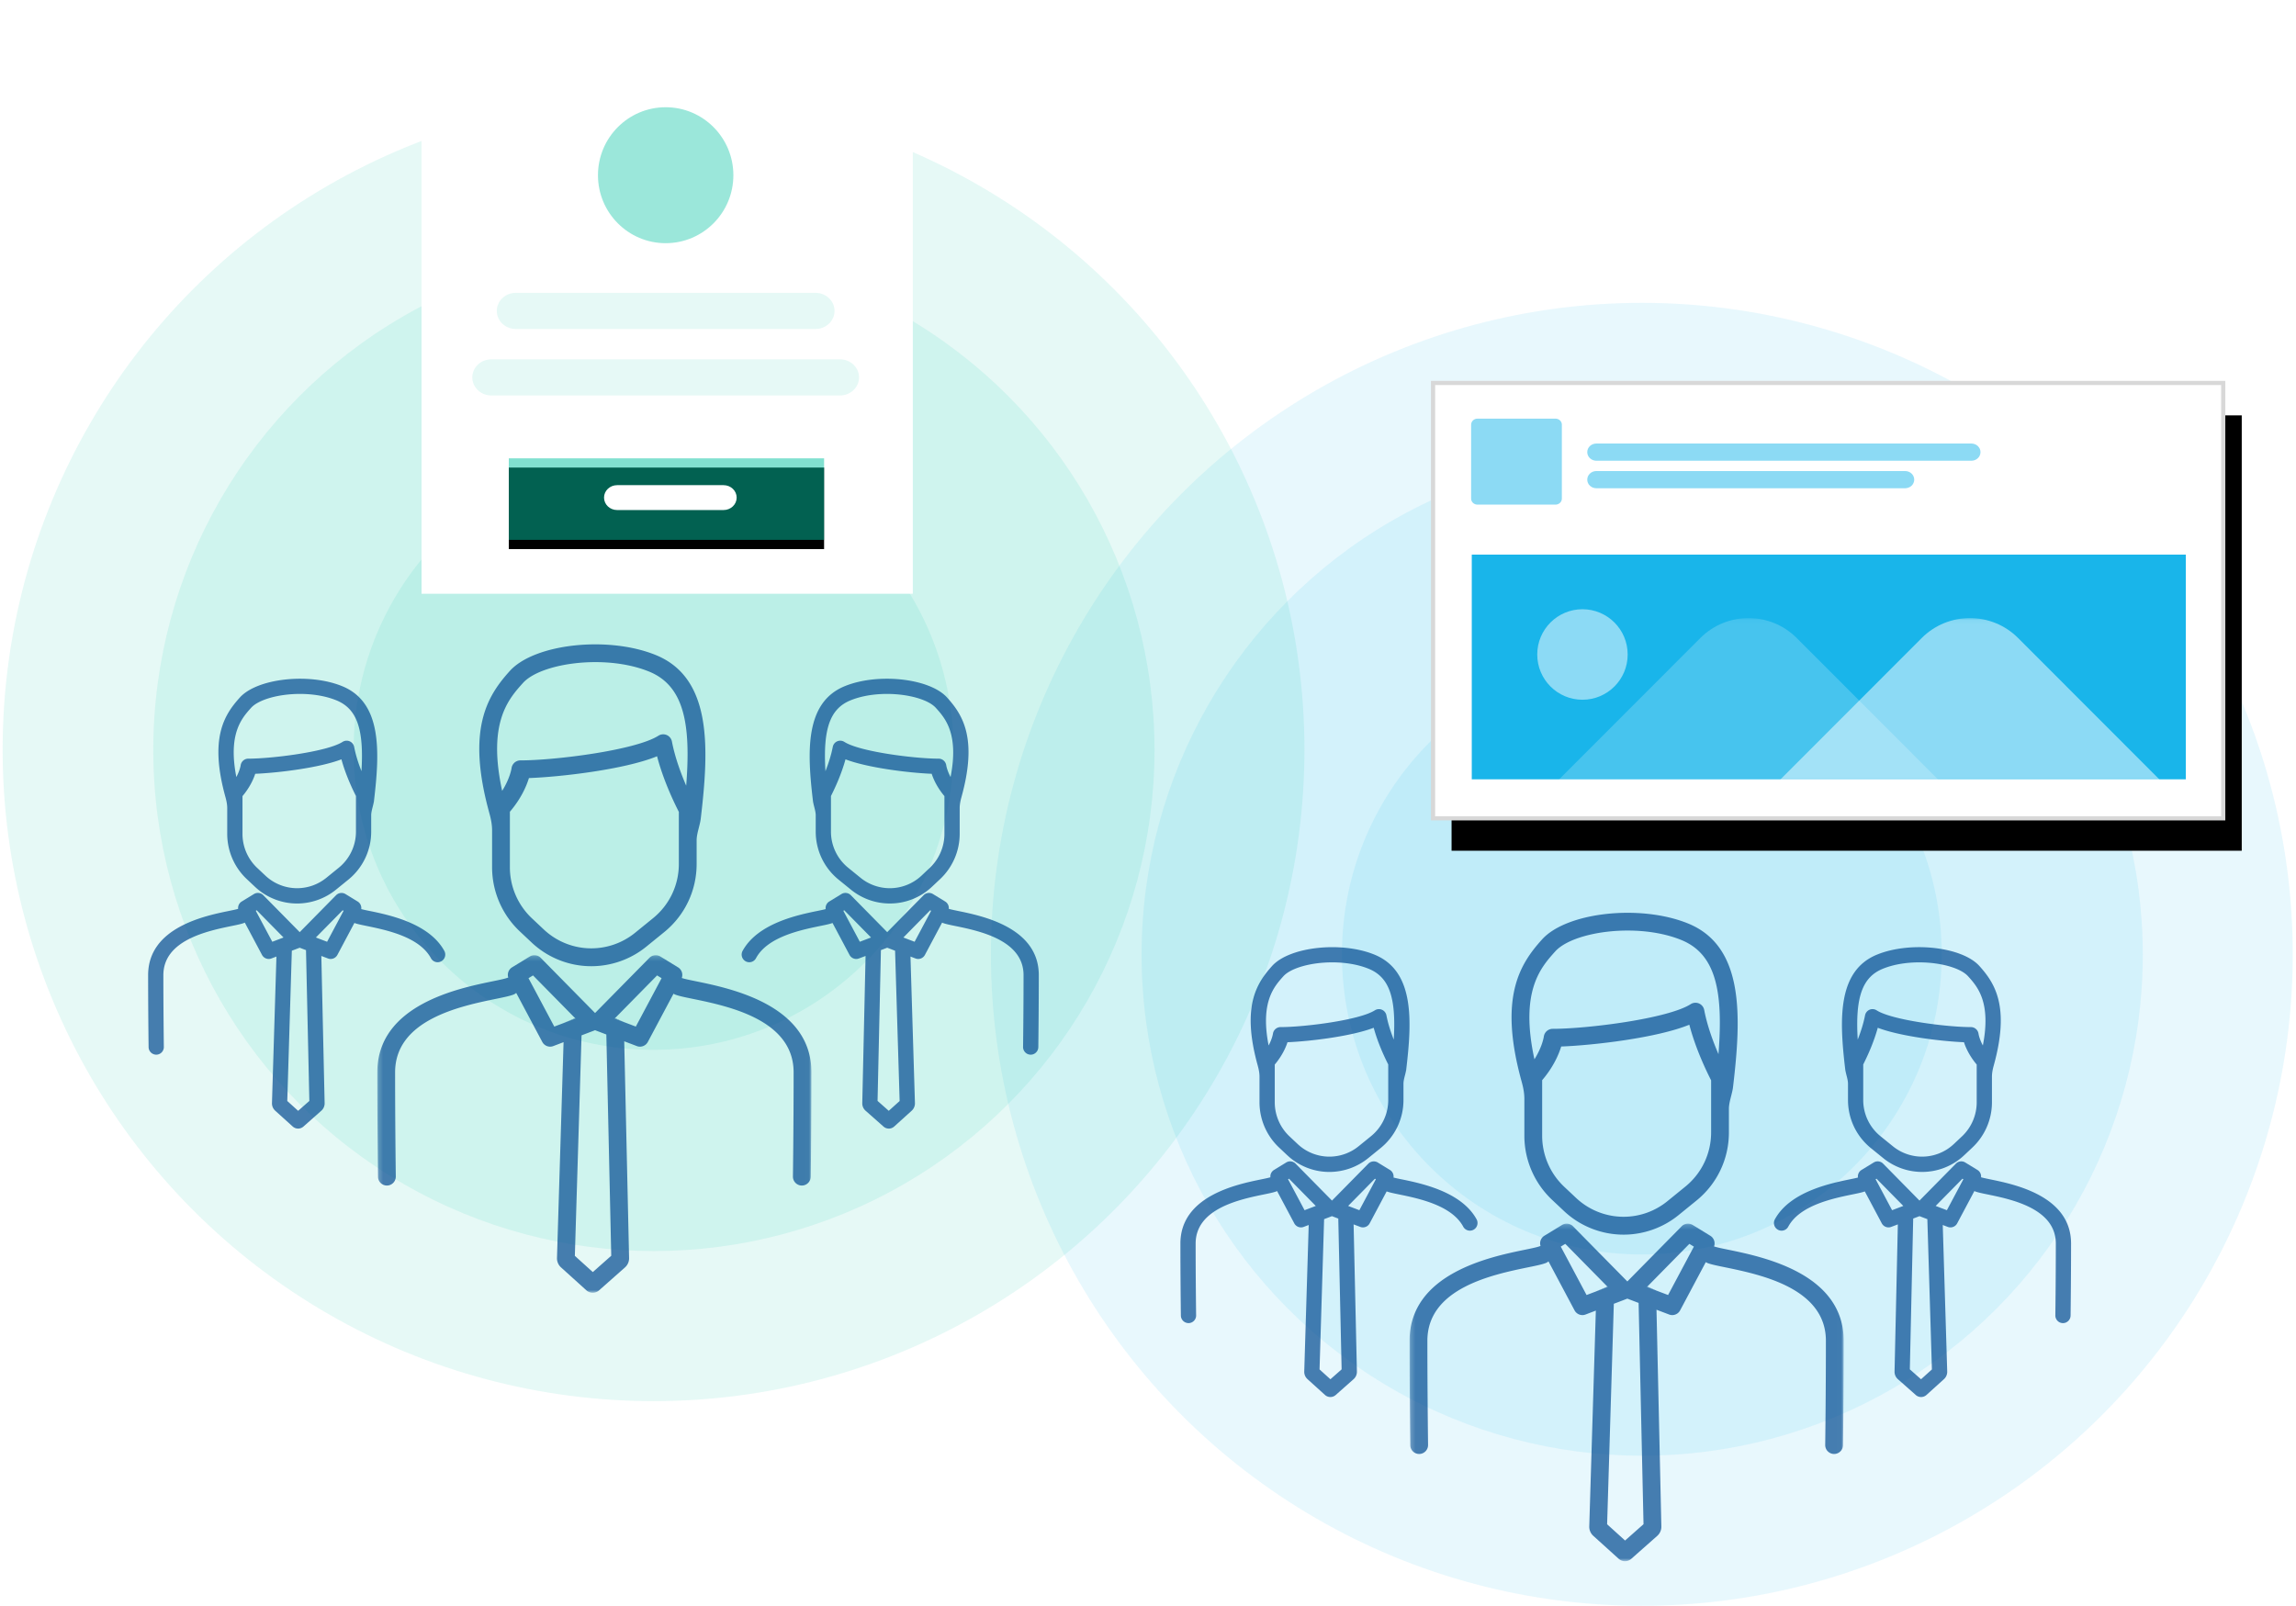 <svg xmlns="http://www.w3.org/2000/svg" xmlns:xlink="http://www.w3.org/1999/xlink" width="496" height="347"><defs><path id="b" d="M.298 94.467h170.7V.4H.298z"/><path id="c" d="M.124 35.575h91.26V.055H.124z"/><path id="e" d="M.124 35.575h91.26V.055H.124v35.52z"/><path id="g" d="M.216 73.119h93.78V.18H.217z"/><path id="i" d="M.216 73.119h93.78V.18H.217z"/><path id="m" d="M18.914 105.647h68.113V88.024H18.914z"/><filter id="a" width="124%" height="143.5%" x="-9.6%" y="-14.3%" filterUnits="objectBoundingBox"><feMorphology in="SourceAlpha" operator="dilate" radius=".45" result="shadowSpreadOuter1"/><feOffset dx="4" dy="7" in="shadowSpreadOuter1" result="shadowOffsetOuter1"/><feGaussianBlur in="shadowOffsetOuter1" result="shadowBlurOuter1" stdDeviation="5.5"/><feComposite in="shadowBlurOuter1" in2="SourceAlpha" operator="out" result="shadowBlurOuter1"/><feColorMatrix in="shadowBlurOuter1" values="0 0 0 0 0 0 0 0 0 0 0 0 0 0 0 0 0 0 0.21 0"/></filter><filter id="k" width="138.2%" height="134.7%" x="-15.4%" y="-11.4%" filterUnits="objectBoundingBox"><feMorphology in="SourceAlpha" operator="dilate" radius=".45" result="shadowSpreadOuter1"/><feOffset dx="4" dy="7" in="shadowSpreadOuter1" result="shadowOffsetOuter1"/><feGaussianBlur in="shadowOffsetOuter1" result="shadowBlurOuter1" stdDeviation="5.5"/><feComposite in="shadowBlurOuter1" in2="SourceAlpha" operator="out" result="shadowBlurOuter1"/><feColorMatrix in="shadowBlurOuter1" result="shadowMatrixOuter1" values="0 0 0 0 0 0 0 0 0 0 0 0 0 0 0 0 0 0 0.21 0"/><feMerge><feMergeNode in="shadowMatrixOuter1"/><feMergeNode in="SourceGraphic"/></feMerge></filter><filter id="l" width="120.6%" height="179.4%" x="-10.3%" y="-28.4%" filterUnits="objectBoundingBox"><feOffset dy="2" in="SourceAlpha" result="shadowOffsetOuter1"/><feGaussianBlur in="shadowOffsetOuter1" result="shadowBlurOuter1" stdDeviation="2"/><feComposite in="shadowBlurOuter1" in2="SourceAlpha" operator="out" result="shadowBlurOuter1"/><feColorMatrix in="shadowBlurOuter1" values="0 0 0 0 0 0 0 0 0 0 0 0 0 0 0 0 0 0 0.1 0"/></filter></defs><g fill="none" fill-rule="evenodd"><g transform="translate(-159 -1274)"><g transform="translate(0 1203)"><g transform="translate(159 75)"><g transform="translate(0 17)"><ellipse cx="354.682" cy="185.196" fill="#19B5EA" fill-opacity=".1" rx="140.615" ry="140.761"/><ellipse cx="354.758" cy="185.273" fill="#19B5EA" fill-opacity=".1" rx="108.146" ry="108.258"/><ellipse cx="354.682" cy="185.196" fill="#19B5EA" fill-opacity=".1" rx="64.786" ry="64.853"/><ellipse cx="141.183" cy="140.978" fill="#05C3A2" fill-opacity=".1" rx="140.615" ry="140.761"/><ellipse cx="141.259" cy="141.054" fill="#05C3A2" fill-opacity=".1" rx="108.146" ry="108.258"/><ellipse cx="141.183" cy="140.978" fill="#05C3A2" fill-opacity=".1" rx="64.786" ry="64.853"/><g transform="translate(309.282 61.346)"><g><use xlink:href="#b" fill="#000" filter="url(#a)"/><use xlink:href="#b" fill="#FFF" stroke="#D8D8D8" stroke-width=".9"/></g><path fill="#19B5EA" d="M8.662 86.039h154.252v-48.55H8.662z"/><g fill="#19B5EA" opacity=".5" transform="translate(8.213 7.983)"><path d="M27.356 5.504h81.031c1.083 0 1.96.832 1.96 1.858 0 1.026-.877 1.858-1.96 1.858h-81.03c-1.083 0-1.96-.832-1.96-1.858 0-1.026.877-1.858 1.96-1.858M27.356 11.449h66.717c1.082 0 1.96.832 1.96 1.858 0 1.026-.878 1.858-1.96 1.858H27.356c-1.082 0-1.96-.832-1.96-1.858 0-1.026.878-1.858 1.96-1.858M1.68.124h16.859c.756 0 1.37.582 1.37 1.3v15.98c0 .717-.614 1.299-1.37 1.299H1.679c-.757 0-1.37-.582-1.37-1.3V1.423C.31.706.922.124 1.68.124"/></g><g transform="translate(22.695 49.115)"><g transform="translate(0 2.028)"><mask id="d" fill="#fff"><use xlink:href="#c"/></mask><path fill="#FFF" fill-opacity=".2" d="M45.754 85.298.124 39.621 35.332 4.375c5.756-5.761 15.088-5.761 20.843 0l35.209 35.246-45.63 45.677Z" mask="url(#d)"/></g><g opacity=".5" transform="translate(47.825 2.028)"><mask id="f" fill="#fff"><use xlink:href="#e"/></mask><path fill="#FFF" d="M45.754 85.298.124 39.621 35.332 4.375c5.756-5.761 15.088-5.761 20.843 0l35.209 35.246-45.63 45.677Z" mask="url(#f)"/></g><path fill="#FFF" fill-opacity=".5" d="M19.646 9.952c0 5.4-4.373 9.777-9.767 9.777-5.394 0-9.767-4.377-9.767-9.777 0-5.4 4.373-9.778 9.767-9.778 5.394 0 9.767 4.378 9.767 9.778"/></g></g></g><g opacity=".7" transform="translate(32 135)"><g transform="translate(49.294 67.205)"><mask id="h" fill="#fff"><use xlink:href="#g"/></mask><path fill="#004990" d="m56.06 15.603-2.594-.983-.035-.017-.003-.003-1.937-.734.078-.078 9.085-9.237.976.596-5.57 10.456Zm-9.292 53.044L42.89 65.14l1.447-47.647.074-.023 2.738-1.042c.04-.016.078-.029.11-.048.032.019.068.032.106.048l2.32.883h.006l1.06 47.81-3.982 3.526Zm-6.189-53.85-2.13.806-5.57-10.456.976-.596 9.092 9.237.078.078-2.446.925v.007Zm28.533-8.971c-1.386-.282-2.584-.53-3.122-.725a1.93 1.93 0 0 0-.809-2.3L61.36.46a1.916 1.916 0 0 0-2.368.295L47.258 12.672 35.518.756a1.907 1.907 0 0 0-2.362-.294L29.33 2.8a1.924 1.924 0 0 0-.825 2.22c-.087.012-.168.041-.252.07-.521.195-1.743.447-3.15.735C17.652 7.356.216 10.94.216 25.484c0 11.615.148 22.453.148 22.56a1.926 1.926 0 0 0 1.92 1.906h.03a1.93 1.93 0 0 0 1.894-1.958c0-.107-.148-10.922-.148-22.508 0-11.392 14.189-14.307 21.808-15.876 1.699-.346 2.923-.598 3.731-.903a1.82 1.82 0 0 0 .619-.378l5.638 10.596a1.923 1.923 0 0 0 1.695 1.019c.225 0 .457-.04.68-.126l2.22-.845-1.42 46.623a2.64 2.64 0 0 0 .868 2.039l5.483 4.957c.774.7 1.946.706 2.727.015l5.607-4.96a2.64 2.64 0 0 0 .89-2.036l-1.05-46.826 2.726 1.033c.223.087.451.126.677.126.693 0 1.356-.379 1.698-1.02l5.548-10.424c.125.084.26.156.409.21.805.302 2.03.554 3.728.9 7.62 1.57 21.808 4.484 21.808 15.876 0 11.586-.145 22.401-.148 22.508A1.93 1.93 0 0 0 91.9 49.95h.026a1.93 1.93 0 0 0 1.924-1.906c0-.107.148-10.945.148-22.56 0-14.54-17.44-18.125-24.885-19.658Z" mask="url(#h)"/></g><path fill="#004990" d="M114.649 47.67c0 4.571-2.03 8.842-5.568 11.715l-3.901 3.17a15.01 15.01 0 0 1-9.437 3.349 14.977 14.977 0 0 1-10.248-4.057l-2.588-2.433a15.152 15.152 0 0 1-4.758-11.007V36.391c2.438-2.853 3.589-5.558 4.114-7.276 6.969-.262 20.7-1.857 27.679-4.71 1.256 4.81 3.354 9.356 4.707 12.018V47.67ZM80.974 8.567c2.452-2.718 8.867-4.507 15.64-4.507 3.981 0 8.092.618 11.584 2.035 7.575 3.074 9.063 11.314 8.058 24.401l-.019.262c-1.195-2.776-2.436-6.173-3.08-9.534a1.92 1.92 0 0 0-2.922-1.262c-4.894 3.132-22.272 5.332-29.822 5.332a1.88 1.88 0 0 0-.631.11c-.67.236-1.18.841-1.276 1.582-.003.026-.302 2.142-2.026 4.892-3.206-14.76 1.382-19.852 4.494-23.31Zm28.661-6.05c-10.3-4.177-26.2-2.43-31.509 3.462-4.778 5.306-9.456 12.492-4.41 30.723l.003.01c.334 1.207.586 2.435.586 3.687v8.008a19.03 19.03 0 0 0 5.977 13.825l2.587 2.433a18.72 18.72 0 0 0 5.954 3.779 18.713 18.713 0 0 0 6.92 1.32c4.301 0 8.512-1.492 11.853-4.206l3.902-3.17c4.446-3.612 6.994-8.976 6.994-14.718v-5.112c0-1.477.722-3.231.893-4.698.097-.837-.016.131 0 0 1.791-15.158 2.513-30.373-9.75-35.343ZM100.863 80.994l-.078.077 1.937.735-1.86-.812Zm-8.622 0-2.368 1.003 2.445-.926-.077-.077ZM46.088 27.618c-.747-1.892-1.276-3.65-1.582-5.241a1.667 1.667 0 0 0-.966-1.207 1.651 1.651 0 0 0-1.538.126c-3.327 2.13-15.21 3.624-20.38 3.624-.184 0-.368.032-.542.094a1.677 1.677 0 0 0-1.092 1.352c0 .013-.154 1.065-.93 2.524-1.83-9.376 1.178-12.722 3.189-14.954v-.003c1.594-1.767 5.927-3 10.541-3 2.92 0 5.641.476 7.865 1.379 4.43 1.799 5.992 6.128 5.435 15.306Zm-1.192 13.048a10.04 10.04 0 0 1-3.718 7.824l-2.69 2.183a10.013 10.013 0 0 1-6.3 2.236 9.948 9.948 0 0 1-3.681-.702 9.99 9.99 0 0 1-3.165-2.006l-1.78-1.676a10.114 10.114 0 0 1-3.178-7.35v-8.163c1.563-1.854 2.356-3.608 2.752-4.821 5.038-.21 13.863-1.3 18.622-3.125.844 3.09 2.155 5.988 3.138 7.926v7.674ZM41.884 9.245c-7.201-2.919-18.342-1.673-22.076 2.468-3.354 3.724-6.634 8.758-3.11 21.49.271.977.39 1.734.39 2.452v5.52c0 3.688 1.54 7.247 4.224 9.764l1.782 1.676a13.176 13.176 0 0 0 4.204 2.669 13.18 13.18 0 0 0 4.89.932c3.04 0 6.013-1.055 8.371-2.97l2.69-2.184a13.334 13.334 0 0 0 4.94-10.396v-3.523c0-.547.16-1.18.319-1.795.09-.36.183-.728.248-1.084h.01l.035-.304v-.017c1.25-10.573 1.746-21.188-6.917-24.698Z"/><path fill="#004990" d="m38.662 64.482-1.489-.566-.048-.02-.883-.336.032-.036 5.754-5.846.194.116-3.56 6.688Zm-6.254 36.527-2.348-2.122.985-32.47 1.698-.648 1.363.521.722 32.58-2.42 2.139Zm-4.391-36.98-1.192.453-3.564-6.688.197-.116 5.75 5.843.04.039-1.231.469Zm35.962 2.41c-3.286-5.969-11.943-7.752-16.103-8.61l-.067.318.064-.317h-.003a34.89 34.89 0 0 1-1.83-.404 1.662 1.662 0 0 0-.773-1.64l-2.633-1.612a1.653 1.653 0 0 0-2.03.25l-7.857 7.98-7.865-7.98a1.63 1.63 0 0 0-2.023-.253l-2.639 1.614c-.554.34-.844.961-.776 1.582-.397.126-1.228.298-2.033.463C12.2 58.898 0 61.405 0 71.693 0 78.29.07 84.638.1 87.061l.003.188c.01.9.748 1.63 1.67 1.63a1.65 1.65 0 0 0 1.623-1.672l-.004-.188c-.029-2.417-.1-8.751-.1-15.326 0-7.58 9.605-9.56 14.776-10.624 1.13-.23 2.026-.415 2.613-.635.07-.025.138-.055.206-.09l3.715 6.982c.287.537.844.873 1.453.873a1.6 1.6 0 0 0 .583-.11l1.079-.41-.963 31.65c-.02.632.235 1.233.702 1.657l3.78 3.417a1.738 1.738 0 0 0 2.31.013l3.862-3.42a2.13 2.13 0 0 0 .722-1.653l-.712-31.794 1.43.54c.184.071.38.11.584.11.608 0 1.166-.336 1.453-.873l3.673-6.905c.013.007.026.01.038.017.586.216 1.482.4 2.62.634 4.265.877 11.405 2.349 13.889 6.982a1.635 1.635 0 0 0 2.036.737c.442-.174.786-.53.947-.977a1.67 1.67 0 0 0-.11-1.375ZM159.641 65.048l-.004.004.26.119zM173.353 28.89c-.78-1.46-.935-2.51-.935-2.52a1.677 1.677 0 0 0-1.092-1.356 1.628 1.628 0 0 0-.541-.094c-5.171 0-17.053-1.495-20.381-3.624a1.644 1.644 0 0 0-1.537-.126c-.5.217-.86.667-.966 1.207-.307 1.592-.835 3.349-1.58 5.241-.56-9.178 1.003-13.507 5.436-15.306 2.223-.903 4.942-1.378 7.861-1.378 4.614 0 8.947 1.232 10.542 3.002 2.01 2.232 5.02 5.578 3.193 14.954Zm-1.33 12.284c0 2.776-1.157 5.455-3.177 7.351l-1.782 1.676a9.985 9.985 0 0 1-3.164 2.006 9.944 9.944 0 0 1-3.68.702c-2.29 0-4.526-.793-6.301-2.236l-2.69-2.184a10.04 10.04 0 0 1-3.718-7.823v-7.674c.982-1.938 2.294-4.837 3.14-7.926 4.756 1.824 13.58 2.915 18.62 3.125.396 1.213 1.189 2.967 2.751 4.82v8.163Zm.576-29.46c-3.734-4.142-14.875-5.388-22.076-2.47-8.66 3.511-8.167 14.126-6.917 24.696v.003a.25.25 0 0 0 .006.049l.032.281h.01c.061.353.155.719.245 1.074.158.615.319 1.25.319 1.796v3.523c0 4.057 1.801 7.846 4.939 10.396l2.69 2.183a13.32 13.32 0 0 0 8.374 2.97c1.682 0 3.325-.31 4.887-.931a13.18 13.18 0 0 0 4.205-2.67l1.781-1.675a13.433 13.433 0 0 0 4.224-9.765v-5.52c0-.717.12-1.475.384-2.426l.01-.035c3.52-12.722.24-17.756-3.113-21.48Z"/><path fill="#004990" d="m165.582 64.482-.996-.375-.2-.075-1.227-.472.039-.04 5.75-5.842.197.116-3.563 6.688Zm-10.3-.586-1.537.586-3.56-6.688.193-.116 5.754 5.846.032.036-.882.336Zm4.36 1.152.221.107-.225-.104.003-.003Zm2.705 33.839-2.349 2.122-2.42-2.139.726-32.583 1.36-.518 1.697.648.986 32.47Zm12.649-41.057c-.796-.165-1.62-.333-2.033-.463a1.645 1.645 0 0 0-.777-1.582l-2.635-1.611a1.626 1.626 0 0 0-2.026.25l-7.862 7.98-7.858-7.98a1.63 1.63 0 0 0-2.03-.25l-2.635 1.611a1.663 1.663 0 0 0-.773 1.64c-.416.114-1.083.253-1.837.405-2.078.43-5.283 1.09-8.38 2.388-3.092 1.297-6.079 3.238-7.722 6.221a1.663 1.663 0 0 0 .838 2.352 1.634 1.634 0 0 0 2.039-.737c2.481-4.633 9.62-6.105 13.89-6.985 1.133-.23 2.029-.411 2.615-.631.013-.007.026-.01.039-.017l3.673 6.905c.287.537.844.873 1.453.873.203 0 .4-.039.58-.11l1.433-.54-.712 31.794a2.13 2.13 0 0 0 .722 1.653l3.863 3.416c.329.292.738.437 1.147.437.416 0 .831-.149 1.163-.446l3.78-3.417a2.14 2.14 0 0 0 .702-1.656l-.964-31.652 1.076.411a1.64 1.64 0 0 0 2.04-.763l3.715-6.982c.064.035.132.065.2.09.592.22 1.488.405 2.628.638 5.162 1.061 14.766 3.041 14.766 10.621 0 6.575-.071 12.91-.1 15.326l-.003.185c-.007.44.16.857.467 1.174.306.32.718.498 1.18.502.898 0 1.636-.732 1.645-1.634l.004-.185c.029-2.423.1-8.77.1-15.368 0-10.288-12.201-12.795-17.411-13.863Z"/></g><g opacity=".7" transform="translate(255 193)"><g transform="translate(49.294 67.205)"><mask id="j" fill="#fff"><use xlink:href="#i"/></mask><path fill="#004990" d="m56.06 15.603-2.594-.983-.035-.017-.003-.003-1.937-.734.078-.078 9.085-9.237.976.596-5.57 10.456Zm-9.292 53.044L42.89 65.14l1.447-47.647.074-.023 2.738-1.042c.04-.016.078-.029.11-.048.032.019.068.032.106.048l2.32.883h.006l1.06 47.81-3.982 3.526Zm-6.189-53.85-2.13.806-5.57-10.456.976-.596 9.092 9.237.078.078-2.446.925v.007Zm28.533-8.971c-1.386-.282-2.584-.53-3.122-.725a1.93 1.93 0 0 0-.809-2.3L61.36.46a1.916 1.916 0 0 0-2.368.295L47.258 12.672 35.518.756a1.907 1.907 0 0 0-2.362-.294L29.33 2.8a1.924 1.924 0 0 0-.825 2.22c-.087.012-.168.041-.252.07-.521.195-1.743.447-3.15.735C17.652 7.356.216 10.94.216 25.484c0 11.615.148 22.453.148 22.56a1.926 1.926 0 0 0 1.92 1.906h.03a1.93 1.93 0 0 0 1.894-1.958c0-.107-.148-10.922-.148-22.508 0-11.392 14.189-14.307 21.808-15.876 1.699-.346 2.923-.598 3.731-.903a1.82 1.82 0 0 0 .619-.378l5.638 10.596a1.923 1.923 0 0 0 1.695 1.019c.225 0 .457-.04.68-.126l2.22-.845-1.42 46.623a2.64 2.64 0 0 0 .868 2.039l5.483 4.957c.774.7 1.946.706 2.727.015l5.607-4.96a2.64 2.64 0 0 0 .89-2.036l-1.05-46.826 2.726 1.033c.223.087.451.126.677.126.693 0 1.356-.379 1.698-1.02l5.548-10.424c.125.084.26.156.409.21.805.302 2.03.554 3.728.9 7.62 1.57 21.808 4.484 21.808 15.876 0 11.586-.145 22.401-.148 22.508A1.93 1.93 0 0 0 91.9 49.95h.026a1.93 1.93 0 0 0 1.924-1.906c0-.107.148-10.945.148-22.56 0-14.54-17.44-18.125-24.885-19.658Z" mask="url(#j)"/></g><path fill="#004990" d="M114.649 47.67c0 4.571-2.03 8.842-5.568 11.715l-3.901 3.17a15.01 15.01 0 0 1-9.437 3.349 14.977 14.977 0 0 1-10.248-4.057l-2.588-2.433a15.152 15.152 0 0 1-4.758-11.007V36.391c2.438-2.853 3.589-5.558 4.114-7.276 6.969-.262 20.7-1.857 27.679-4.71 1.256 4.81 3.354 9.356 4.707 12.018V47.67ZM80.974 8.567c2.452-2.718 8.867-4.507 15.64-4.507 3.981 0 8.092.618 11.584 2.035 7.575 3.074 9.063 11.314 8.058 24.401l-.019.262c-1.195-2.776-2.436-6.173-3.08-9.534a1.92 1.92 0 0 0-2.922-1.262c-4.894 3.132-22.272 5.332-29.822 5.332a1.88 1.88 0 0 0-.631.11c-.67.236-1.18.841-1.276 1.582-.003.026-.302 2.142-2.026 4.892-3.206-14.76 1.382-19.852 4.494-23.31Zm28.661-6.05c-10.3-4.177-26.2-2.43-31.509 3.462-4.778 5.306-9.456 12.492-4.41 30.723l.003.01c.334 1.207.586 2.435.586 3.687v8.008a19.03 19.03 0 0 0 5.977 13.825l2.587 2.433a18.72 18.72 0 0 0 5.954 3.779 18.713 18.713 0 0 0 6.92 1.32c4.301 0 8.512-1.492 11.853-4.206l3.902-3.17c4.446-3.612 6.994-8.976 6.994-14.718v-5.112c0-1.477.722-3.231.893-4.698.097-.837-.016.131 0 0 1.791-15.158 2.513-30.373-9.75-35.343ZM100.863 80.994l-.078.077 1.937.735-1.86-.812Zm-8.622 0-2.368 1.003 2.445-.926-.077-.077ZM46.088 27.618c-.747-1.892-1.276-3.65-1.582-5.241a1.667 1.667 0 0 0-.966-1.207 1.651 1.651 0 0 0-1.538.126c-3.327 2.13-15.21 3.624-20.38 3.624-.184 0-.368.032-.542.094a1.677 1.677 0 0 0-1.092 1.352c0 .013-.154 1.065-.93 2.524-1.83-9.376 1.178-12.722 3.189-14.954v-.003c1.594-1.767 5.927-3 10.541-3 2.92 0 5.641.476 7.865 1.379 4.43 1.799 5.992 6.128 5.435 15.306Zm-1.192 13.048a10.04 10.04 0 0 1-3.718 7.824l-2.69 2.183a10.013 10.013 0 0 1-6.3 2.236 9.948 9.948 0 0 1-3.681-.702 9.99 9.99 0 0 1-3.165-2.006l-1.78-1.676a10.114 10.114 0 0 1-3.178-7.35v-8.163c1.563-1.854 2.356-3.608 2.752-4.821 5.038-.21 13.863-1.3 18.622-3.125.844 3.09 2.155 5.988 3.138 7.926v7.674ZM41.884 9.245c-7.201-2.919-18.342-1.673-22.076 2.468-3.354 3.724-6.634 8.758-3.11 21.49.271.977.39 1.734.39 2.452v5.52c0 3.688 1.54 7.247 4.224 9.764l1.782 1.676a13.176 13.176 0 0 0 4.204 2.669 13.18 13.18 0 0 0 4.89.932c3.04 0 6.013-1.055 8.371-2.97l2.69-2.184a13.334 13.334 0 0 0 4.94-10.396v-3.523c0-.547.16-1.18.319-1.795.09-.36.183-.728.248-1.084h.01l.035-.304v-.017c1.25-10.573 1.746-21.188-6.917-24.698Z"/><path fill="#004990" d="m38.662 64.482-1.489-.566-.048-.02-.883-.336.032-.036 5.754-5.846.194.116-3.56 6.688Zm-6.254 36.527-2.348-2.122.985-32.47 1.698-.648 1.363.521.722 32.58-2.42 2.139Zm-4.391-36.98-1.192.453-3.564-6.688.197-.116 5.75 5.843.04.039-1.231.469Zm35.962 2.41c-3.286-5.969-11.943-7.752-16.103-8.61l-.067.318.064-.317h-.003a34.89 34.89 0 0 1-1.83-.404 1.662 1.662 0 0 0-.773-1.64l-2.633-1.612a1.653 1.653 0 0 0-2.03.25l-7.857 7.98-7.865-7.98a1.63 1.63 0 0 0-2.023-.253l-2.639 1.614c-.554.34-.844.961-.776 1.582-.397.126-1.228.298-2.033.463C12.2 58.898 0 61.405 0 71.693 0 78.29.07 84.638.1 87.061l.003.188c.01.9.748 1.63 1.67 1.63a1.65 1.65 0 0 0 1.623-1.672l-.004-.188c-.029-2.417-.1-8.751-.1-15.326 0-7.58 9.605-9.56 14.776-10.624 1.13-.23 2.026-.415 2.613-.635.07-.025.138-.055.206-.09l3.715 6.982c.287.537.844.873 1.453.873a1.6 1.6 0 0 0 .583-.11l1.079-.41-.963 31.65c-.02.632.235 1.233.702 1.657l3.78 3.417a1.738 1.738 0 0 0 2.31.013l3.862-3.42a2.13 2.13 0 0 0 .722-1.653l-.712-31.794 1.43.54c.184.071.38.11.584.11.608 0 1.166-.336 1.453-.873l3.673-6.905c.013.007.026.01.038.017.586.216 1.482.4 2.62.634 4.265.877 11.405 2.349 13.889 6.982a1.635 1.635 0 0 0 2.036.737c.442-.174.786-.53.947-.977a1.67 1.67 0 0 0-.11-1.375ZM159.641 65.048l-.004.004.26.119zM173.353 28.89c-.78-1.46-.935-2.51-.935-2.52a1.677 1.677 0 0 0-1.092-1.356 1.628 1.628 0 0 0-.541-.094c-5.171 0-17.053-1.495-20.381-3.624a1.644 1.644 0 0 0-1.537-.126c-.5.217-.86.667-.966 1.207-.307 1.592-.835 3.349-1.58 5.241-.56-9.178 1.003-13.507 5.436-15.306 2.223-.903 4.942-1.378 7.861-1.378 4.614 0 8.947 1.232 10.542 3.002 2.01 2.232 5.02 5.578 3.193 14.954Zm-1.33 12.284c0 2.776-1.157 5.455-3.177 7.351l-1.782 1.676a9.985 9.985 0 0 1-3.164 2.006 9.944 9.944 0 0 1-3.68.702c-2.29 0-4.526-.793-6.301-2.236l-2.69-2.184a10.04 10.04 0 0 1-3.718-7.823v-7.674c.982-1.938 2.294-4.837 3.14-7.926 4.756 1.824 13.58 2.915 18.62 3.125.396 1.213 1.189 2.967 2.751 4.82v8.163Zm.576-29.46c-3.734-4.142-14.875-5.388-22.076-2.47-8.66 3.511-8.167 14.126-6.917 24.696v.003a.25.25 0 0 0 .006.049l.032.281h.01c.061.353.155.719.245 1.074.158.615.319 1.25.319 1.796v3.523c0 4.057 1.801 7.846 4.939 10.396l2.69 2.183a13.32 13.32 0 0 0 8.374 2.97c1.682 0 3.325-.31 4.887-.931a13.18 13.18 0 0 0 4.205-2.67l1.781-1.675a13.433 13.433 0 0 0 4.224-9.765v-5.52c0-.717.12-1.475.384-2.426l.01-.035c3.52-12.722.24-17.756-3.113-21.48Z"/><path fill="#004990" d="m165.582 64.482-.996-.375-.2-.075-1.227-.472.039-.04 5.75-5.842.197.116-3.563 6.688Zm-10.3-.586-1.537.586-3.56-6.688.193-.116 5.754 5.846.032.036-.882.336Zm4.36 1.152.221.107-.225-.104.003-.003Zm2.705 33.839-2.349 2.122-2.42-2.139.726-32.583 1.36-.518 1.697.648.986 32.47Zm12.649-41.057c-.796-.165-1.62-.333-2.033-.463a1.645 1.645 0 0 0-.777-1.582l-2.635-1.611a1.626 1.626 0 0 0-2.026.25l-7.862 7.98-7.858-7.98a1.63 1.63 0 0 0-2.03-.25l-2.635 1.611a1.663 1.663 0 0 0-.773 1.64c-.416.114-1.083.253-1.837.405-2.078.43-5.283 1.09-8.38 2.388-3.092 1.297-6.079 3.238-7.722 6.221a1.663 1.663 0 0 0 .838 2.352 1.634 1.634 0 0 0 2.039-.737c2.481-4.633 9.62-6.105 13.89-6.985 1.133-.23 2.029-.411 2.615-.631.013-.007.026-.01.039-.017l3.673 6.905c.287.537.844.873 1.453.873.203 0 .4-.039.58-.11l1.433-.54-.712 31.794a2.13 2.13 0 0 0 .722 1.653l3.863 3.416c.329.292.738.437 1.147.437.416 0 .831-.149 1.163-.446l3.78-3.417a2.14 2.14 0 0 0 .702-1.656l-.964-31.652 1.076.411a1.64 1.64 0 0 0 2.04-.763l3.715-6.982c.064.035.132.065.2.09.592.22 1.488.405 2.628.638 5.162 1.061 14.766 3.041 14.766 10.621 0 6.575-.071 12.91-.1 15.326l-.003.185c-.007.44.16.857.467 1.174.306.32.718.498 1.18.502.898 0 1.636-.732 1.645-1.634l.004-.185c.029-2.423.1-8.77.1-15.368 0-10.288-12.201-12.795-17.411-13.863Z"/></g><g filter="url(#k)" transform="translate(87)"><path fill="#FFF" d="M.065 117.287h106.127V.21H.065z"/><g fill="#05C3A2" transform="translate(10.732 11.74)"><path fill-opacity=".1" d="M4.405 54.9h75.333c2.267 0 4.105 1.748 4.105 3.904 0 2.156-1.838 3.903-4.105 3.903H4.405C2.137 62.707.3 60.96.3 58.804c0-2.156 1.837-3.904 4.105-3.904M9.696 40.535h64.75c2.268 0 4.106 1.747 4.106 3.903 0 2.156-1.838 3.904-4.105 3.904H9.696c-2.268 0-4.105-1.748-4.105-3.904 0-2.156 1.837-3.903 4.105-3.903"/><path fill-opacity=".4" d="M42.071 29.804c-8.077 0-14.625-6.576-14.625-14.687S33.994.43 42.07.43c8.078 0 14.626 6.576 14.626 14.687S50.149 29.804 42.07 29.804Z"/></g><g><use xlink:href="#m" fill="#000" filter="url(#l)"/><use xlink:href="#m" fill="#05C3A2" fill-opacity=".5"/></g><path fill="#FFF" d="M42.314 93.827h22.999c1.56 0 2.826 1.203 2.826 2.687 0 1.484-1.265 2.688-2.826 2.688h-23c-1.56 0-2.825-1.204-2.825-2.688 0-1.484 1.265-2.687 2.826-2.687"/></g></g></g></g></g></svg>